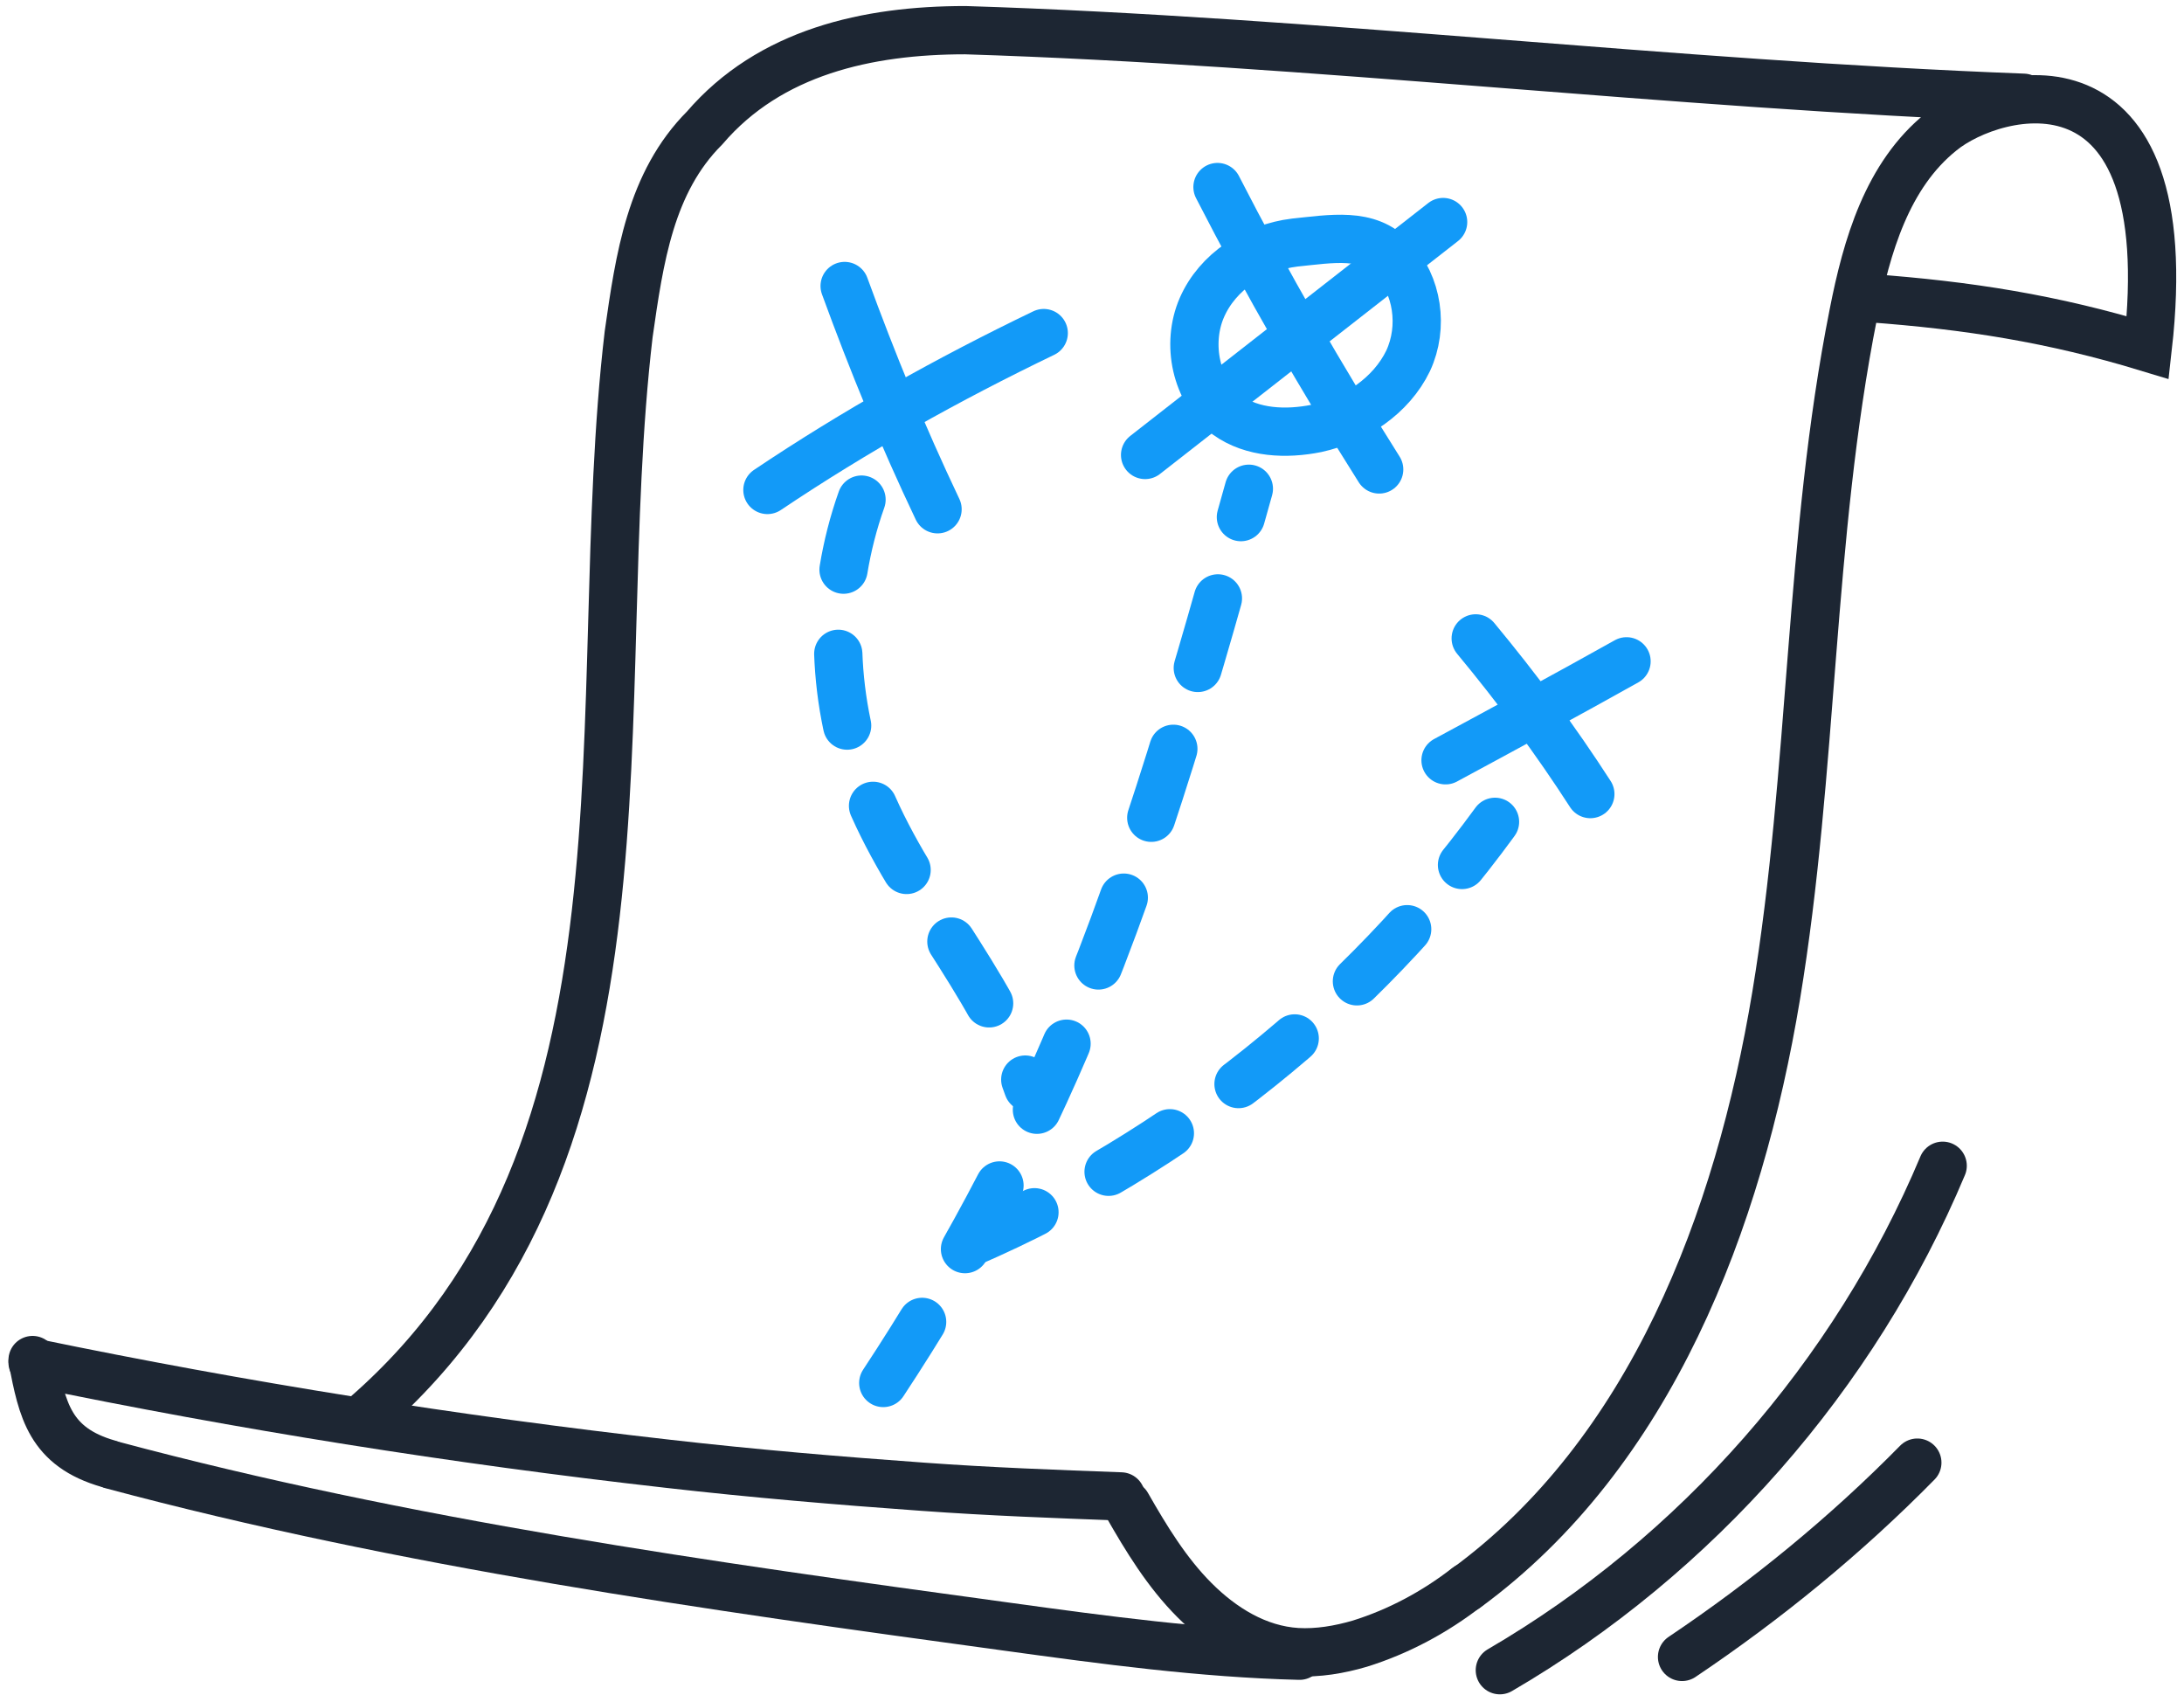 <?xml version="1.0" encoding="UTF-8"?>
<svg width="181px" height="141px" viewBox="0 0 181 141" version="1.1" xmlns="http://www.w3.org/2000/svg" xmlns:xlink="http://www.w3.org/1999/xlink">
    <!-- Generator: Sketch 61.2 (89653) - https://sketch.com -->
    <title>map-big</title>
    <desc>Created with Sketch.</desc>
    <g id="Page-1" stroke="none" stroke-width="1" fill="none" fill-rule="evenodd" stroke-linecap="round">
        <g id="ikonky-vetsi" transform="translate(-1715, -611)" stroke-width="4">
            <g id="map-big" transform="translate(1717, 613)">
                <path d="M119.5,129.6 C134.8,118.4 142.1,99.2 145.2,80.5 C148.3,61.8 147.9,42.6 151.6,24 C152.7,18.4 154.4,12.5 158.9,8.9 C163.3,5.3 178.9,1.2 176,26.8 C168.1,24.4 161.1,23.3 152.9,22.7" id="Path" stroke="#1D2633"></path>
                <path d="M7,119.3 C2.1,117.9 1.5,114.8 0.7,110.7" id="Path" stroke="#1D2633"></path>
                <path d="M165.7,6.1 C136.5,5 106.8,1.4 78,0.5 C69.9,0.5 61.8,2.3 56.4,8.6 C51.9,13.1 51,19.4 50.1,25.7 C46.5,56.3 53.7,93.2 28.3,115.3" id="Path" stroke="#1D2633"></path>
                <path d="M91.4,122.7 C93,125.5 94.7,128.3 97,130.6 C99.3,132.9 102.2,134.7 105.5,134.9 C107.2,135 109,134.7 110.7,134.2 C113.9,133.2 116.9,131.6 119.6,129.5" id="Path" stroke="#1D2633"></path>
                <path d="M0.7,110.9 C18.1,114.5 35.7,117.3 53.4,119.3 C60.4,120.1 67.5,120.7 74.5,121.2 C80,121.6 85.5,121.8 90.9,122" id="Path" stroke="#1D2633"></path>
                <path d="M7.3,119.4 C31.6,125.9 56.6,129.4 81.5,132.8 C89.5,133.9 97.6,135 105.7,135.2" id="Path" stroke="#1D2633"></path>
                <path d="M122.3,136.4 C138.6,126.9 151.7,112 159,94.6" id="Path" stroke="#1D2633"></path>
                <path d="M137.4,135.3 C144.4,130.6 151,125.2 156.9,119.2" id="Path" stroke="#1D2633"></path>
                <path d="M61.6,38.6 C68.9,33.7 76.6,29.4 84.5,25.6" id="Path" stroke="#129AF8"></path>
                <path d="M68,21.7 C70.3,28 72.8,34.1 75.7,40.2" id="Path" stroke="#129AF8"></path>
                <path d="M105.3,18.1 C102,18.5 98.9,20.5 97.6,23.5 C96.3,26.5 97.1,30.4 99.7,32.4 C101.8,33.9 104.6,34 107.1,33.5 C110.3,32.8 113.3,30.8 114.7,27.9 C116,25.1 115.5,21.6 113.4,19.4 C111.4,17.2 108.3,17.8 105.3,18.1 Z" id="Path" stroke="#129AF8"></path>
                <path d="M98.9,13.5 C103,21.5 107.5,29.3 112.3,36.9" id="Path" stroke="#129AF8"></path>
                <path d="M92.9,35.7 C101.1,29.3 109.4,22.8 117.6,16.4" id="Path" stroke="#129AF8"></path>
                <path d="M69.4,39.4 C66.7,47 66.8,55.6 69.7,63.2 C73.1,72 80.1,79.1 83.2,88.1" id="Path" stroke="#129AF8" stroke-dasharray="6,7,6,7,6,7"></path>
                <path d="M71.2,112.6 C77.4,103.2 82.8,93.2 87.1,82.8 C93.1,68.5 97.3,53.5 101.5,38.5" id="Path" stroke="#129AF8" stroke-dasharray="6,7,6,7,6,7"></path>
                <path d="M78.3,101 C95.6,93.5 110.8,81.3 121.9,66.1" id="Path" stroke="#129AF8" stroke-dasharray="6,7,6,7,6,7"></path>
                <path d="M120.3,50.9 C123.7,55 126.9,59.3 129.8,63.8" id="Path" stroke="#129AF8"></path>
                <path d="M117.8,61 C122.8,58.3 127.8,55.6 132.8,52.8" id="Path" stroke="#129AF8"></path>
            </g>
        </g>
    </g>
</svg>